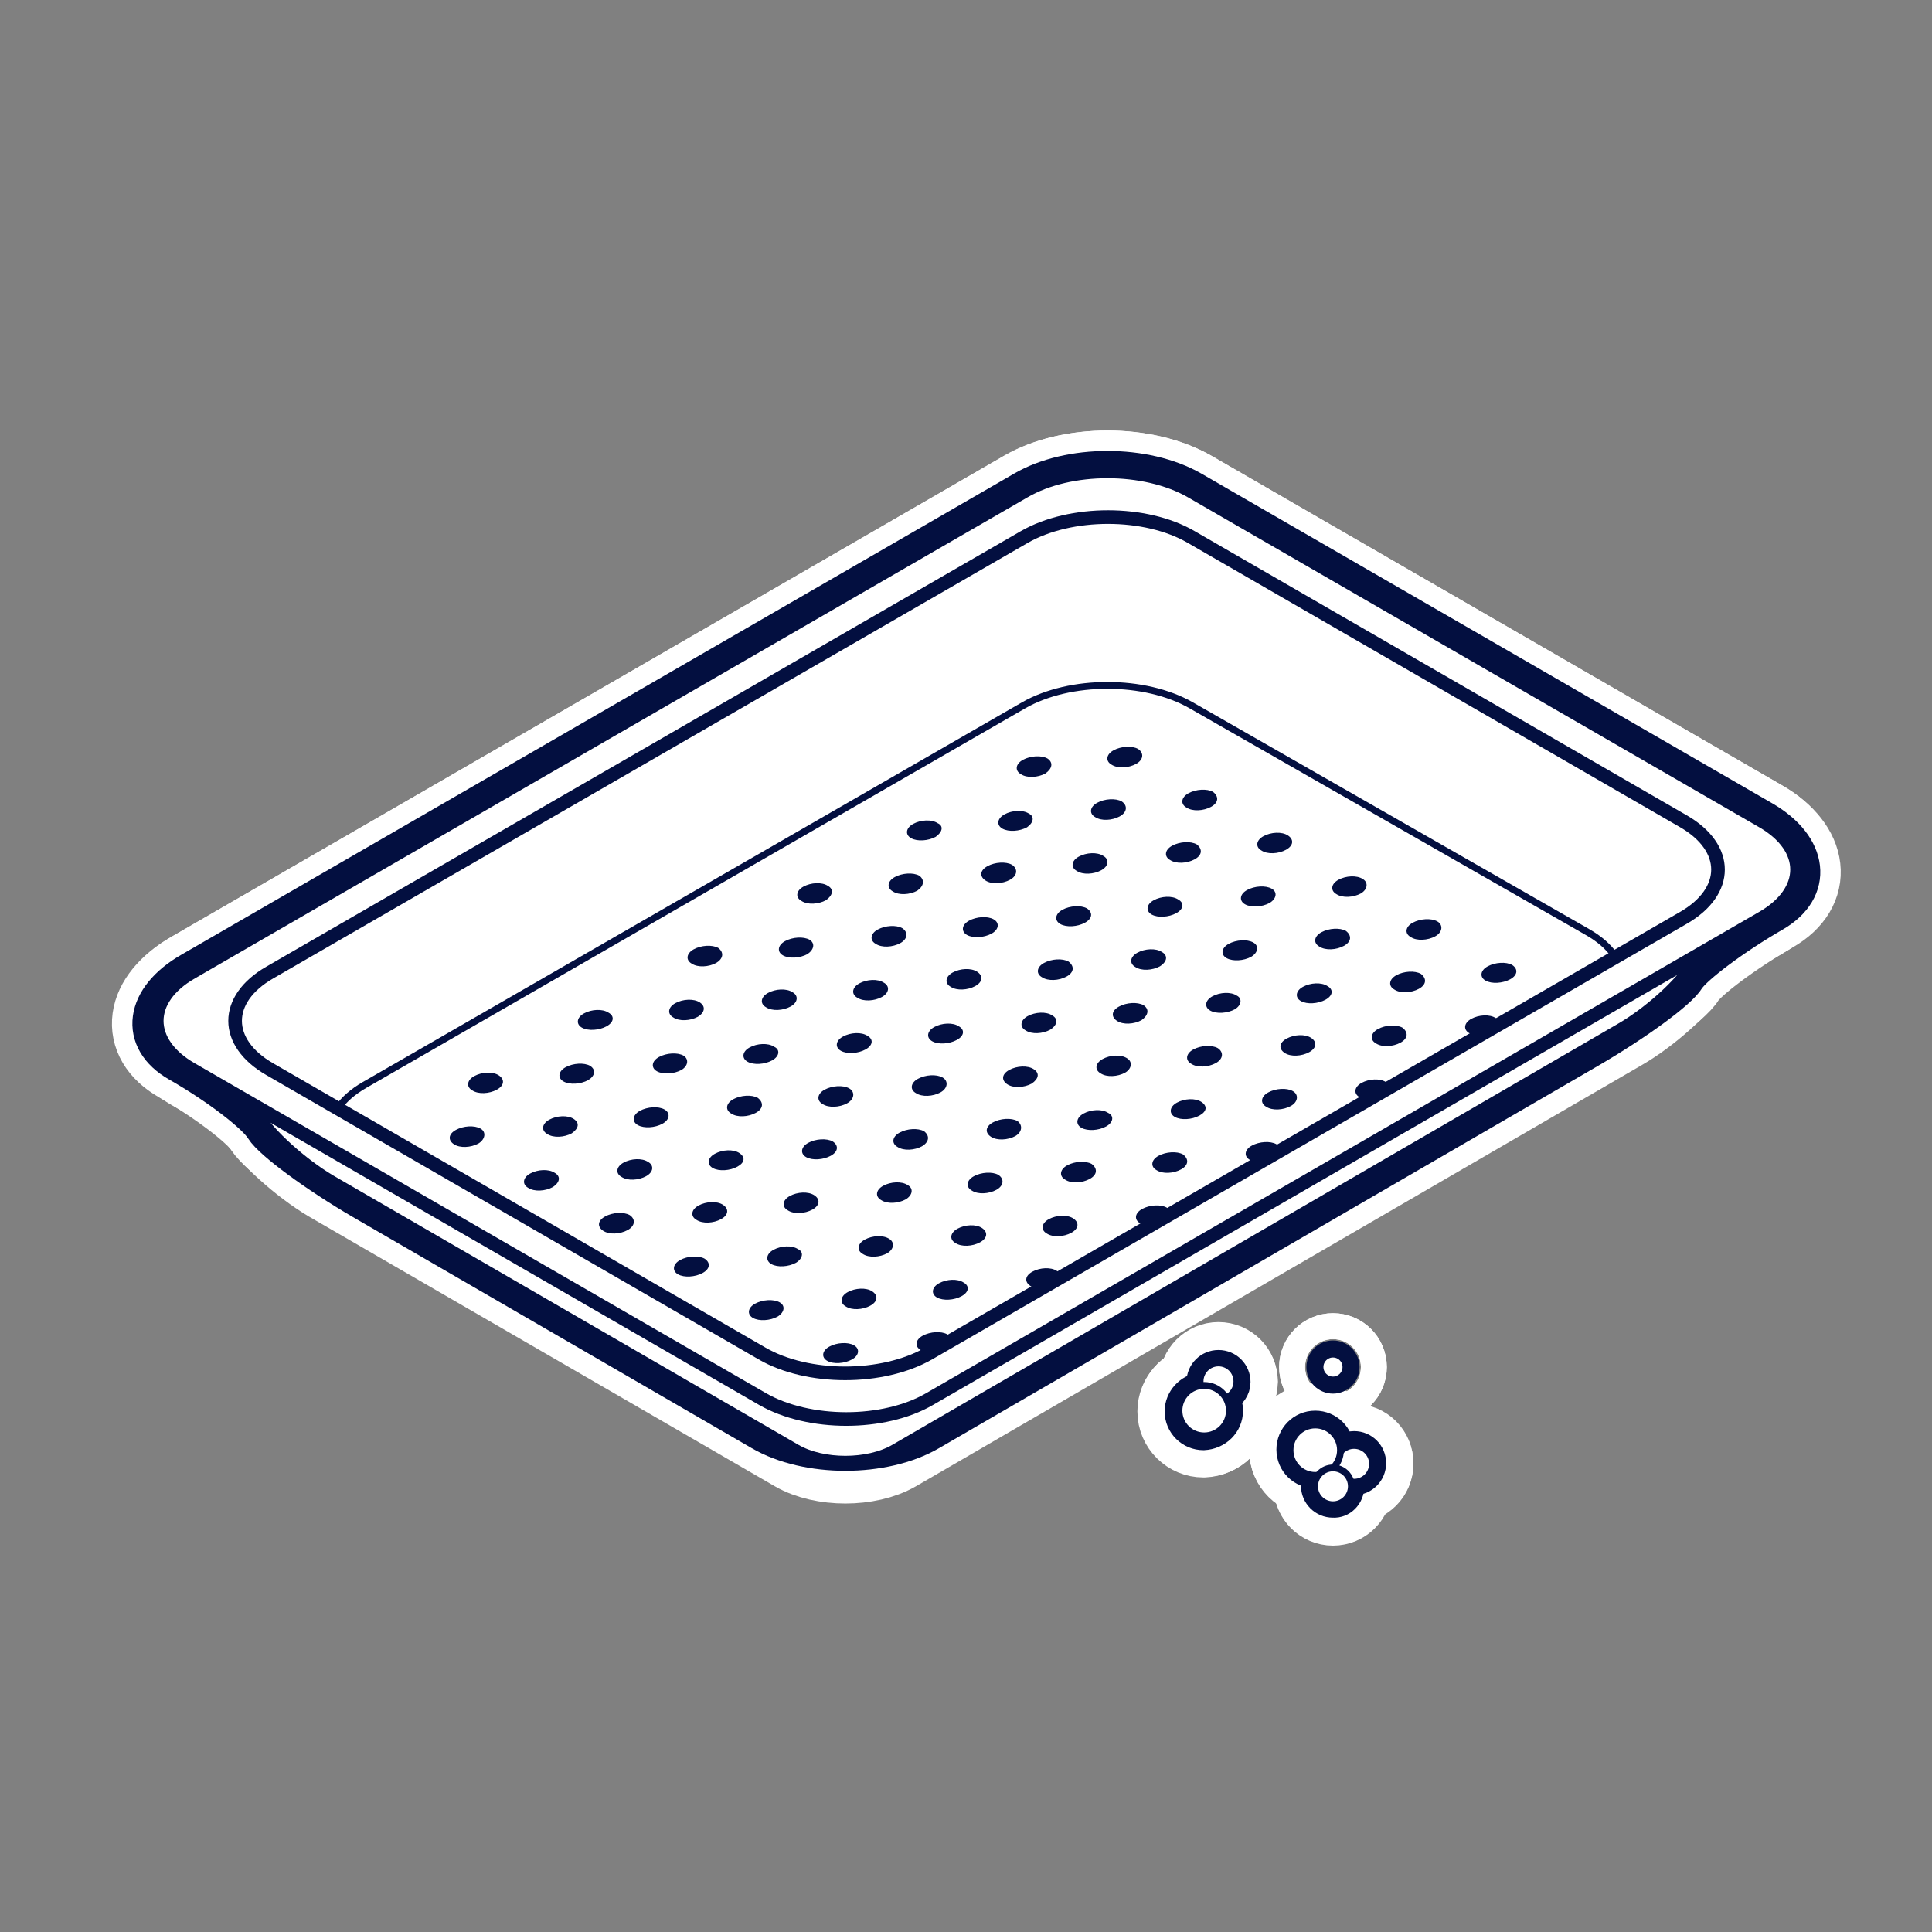 <?xml version="1.0" encoding="utf-8"?>
<!-- Generator: Adobe Illustrator 19.2.1, SVG Export Plug-In . SVG Version: 6.00 Build 0)  -->
<svg version="1.1" id="Calque_1" xmlns="http://www.w3.org/2000/svg" xmlns:xlink="http://www.w3.org/1999/xlink" x="0px" y="0px"
	 viewBox="0 0 283.5 283.5" style="enable-background:new 0 0 283.5 283.5;" xml:space="preserve">
<rect x="0" y="0" width="283.5" height="283.5" fill="#808080" stroke="none"/>
<style type="text/css">
	.st0{fill:none;stroke:#FFFFFF;stroke-width:12;stroke-linecap:round;stroke-linejoin:round;stroke-miterlimit:10;}
	.st1{fill:#FFFFFF;}
	.st2{fill:none;stroke:#030f40;stroke-width:6;stroke-miterlimit:10;}
	.st3{fill:#FFFFFF;stroke:#030f40;stroke-miterlimit:10;}
	.st4{fill:none;stroke:#030f40;stroke-miterlimit:10;}
	.st5{fill:#030f40;}
	.st6{fill:none;stroke:#030f40;stroke-width:2;stroke-miterlimit:10;}
	.st7{fill:#FFFFFF;stroke:#030f40;stroke-width:4;stroke-miterlimit:10;}
</style>
<g id="Calque_7">
	<g>
		<g>
			<path class="st0" d="M260.1,133.8c5.9-3.4,5.2-9.4-1.5-13.3l-83.8-48.4c-6.8-3.9-17.8-3.9-24.5,0L28.1,142.7
				c-6.8,3.9-7.6,9.8-1.8,13.1s11.4,7.6,12.6,9.6c1.2,1.9,7.7,6.7,14.4,10.6l58.5,33.9c6.7,3.9,17.8,3.9,24.5,0l96.7-56.1
				c6.7-3.9,13.2-8.6,14.3-10.5C248.5,141.5,254.2,137.2,260.1,133.8z M256.7,129.1c-1.4,0.8-1.6,0.7-0.4-0.2c1.2-1,2.4-1.6,2.6-1.5
				S258.1,128.3,256.7,129.1z M27.8,149.5c0.3-0.2,1.3,0.4,2.3,1.3s0.7,1.1-0.5,0.3C28.4,150.4,27.5,149.6,27.8,149.5z"/>
		</g>
		<polygon class="st0" points="27.2,148 160.5,70.6 260.1,125.7 236,145.2 124.4,197.4 46.9,166.3 		"/>
		<g>
			<path class="st0" d="M233,136.8c6.8,3.9,6.8,10.2,0,14.1l-96.7,55.7c-6.8,3.9-17.8,3.9-24.6,0l-58.2-33.3
				c-6.8-3.9-6.8-10.2,0-14.1l96.7-55.7c6.8-3.9,17.8-3.9,24.6,0L233,136.8z"/>
		</g>
		<g>
			<path class="st0" d="M166.7,112.1c-1.1,0.6-2.7,0.7-3.6,0.1c-0.9-0.5-0.8-1.5,0.3-2.1s2.7-0.7,3.6-0.2
				C167.9,110.5,167.8,111.5,166.7,112.1z"/>
			<path class="st0" d="M177.7,118.4c-1.1,0.6-2.7,0.7-3.6,0.1c-0.9-0.5-0.8-1.5,0.3-2.1s2.7-0.7,3.6-0.2
				C178.9,116.9,178.8,117.8,177.7,118.4z"/>
			<path class="st0" d="M188.7,124.7c-1.1,0.6-2.7,0.7-3.6,0.1c-0.9-0.5-0.8-1.5,0.3-2.1s2.7-0.7,3.6-0.1
				C189.9,123.2,189.8,124.1,188.7,124.7z"/>
			<path class="st0" d="M199.7,131.1c-1.1,0.6-2.7,0.7-3.6,0.1c-0.9-0.5-0.8-1.5,0.3-2.1s2.7-0.7,3.6-0.1
				C200.8,129.5,200.7,130.5,199.7,131.1z"/>
			<path class="st0" d="M210.6,137.4c-1.1,0.6-2.7,0.7-3.6,0.1c-0.9-0.5-0.8-1.5,0.3-2.1s2.7-0.7,3.6-0.2S211.7,136.8,210.6,137.4z"
				/>
			<path class="st0" d="M221.6,143.7c-1.1,0.6-2.7,0.7-3.6,0.2c-0.9-0.5-0.8-1.5,0.3-2.1s2.7-0.7,3.6-0.2
				C222.8,142.2,222.7,143.1,221.6,143.7z"/>
			<path class="st0" d="M153.4,113.5c-1.1,0.6-2.7,0.7-3.6,0.1c-0.9-0.5-0.8-1.5,0.3-2.1s2.7-0.7,3.6-0.2
				C154.6,111.9,154.4,112.8,153.4,113.5z"/>
			<path class="st0" d="M164.3,119.8c-1.1,0.6-2.7,0.7-3.6,0.1c-0.9-0.5-0.8-1.5,0.3-2.1s2.7-0.7,3.6-0.2
				C165.5,118.2,165.4,119.2,164.3,119.8z"/>
			<path class="st0" d="M175.3,126.1c-1.1,0.6-2.7,0.7-3.6,0.1c-0.9-0.5-0.8-1.5,0.3-2.1s2.7-0.7,3.6-0.2
				C176.5,124.6,176.4,125.5,175.3,126.1z"/>
			<path class="st0" d="M186.3,132.5c-1.1,0.6-2.7,0.7-3.6,0.2c-0.9-0.5-0.8-1.5,0.3-2.1s2.7-0.7,3.6-0.2
				C187.5,130.9,187.3,131.9,186.3,132.5z"/>
			<path class="st0" d="M197.2,138.8c-1.1,0.6-2.7,0.7-3.6,0.1c-0.9-0.5-0.8-1.5,0.3-2.1s2.7-0.7,3.6-0.2
				C198.4,137.3,198.3,138.2,197.2,138.8z"/>
			<path class="st0" d="M208.2,145.1c-1.1,0.6-2.7,0.7-3.6,0.1c-0.9-0.5-0.8-1.5,0.3-2.1s2.7-0.7,3.6-0.2
				C209.4,143.6,209.3,144.5,208.2,145.1z"/>
			<path class="st0" d="M219.2,151.5c-1.1,0.6-2.7,0.7-3.6,0.1c-0.9-0.5-0.8-1.5,0.3-2.1s2.7-0.7,3.6-0.1
				C220.4,149.9,220.3,150.9,219.2,151.5z"/>
			<path class="st0" d="M150.7,121.4c-1.1,0.6-2.7,0.7-3.6,0.2c-0.9-0.5-0.8-1.5,0.3-2.1s2.7-0.7,3.6-0.1
				C151.8,119.8,151.7,120.7,150.7,121.4z"/>
			<path class="st0" d="M161.6,127.7c-1.1,0.6-2.7,0.7-3.6,0.1c-0.9-0.5-0.8-1.5,0.3-2.1s2.7-0.7,3.6-0.1
				C162.8,126.1,162.7,127.1,161.6,127.7z"/>
			<path class="st0" d="M172.6,134c-1.1,0.6-2.7,0.7-3.6,0.2s-0.8-1.5,0.3-2.1s2.7-0.7,3.6-0.1C173.8,132.5,173.7,133.4,172.6,134z"
				/>
			<path class="st0" d="M183.6,140.4c-1.1,0.6-2.7,0.7-3.6,0.2c-0.9-0.5-0.8-1.5,0.3-2.1s2.7-0.7,3.6-0.2
				C184.8,138.8,184.6,139.8,183.6,140.4z"/>
			<path class="st0" d="M194.5,146.7c-1.1,0.6-2.7,0.7-3.6,0.2c-0.9-0.5-0.8-1.5,0.3-2.1s2.7-0.7,3.6-0.1
				C195.7,145.2,195.6,146.1,194.5,146.7z"/>
			<path class="st0" d="M205.5,153c-1.1,0.6-2.7,0.7-3.6,0.1c-0.9-0.5-0.8-1.5,0.3-2.1s2.7-0.7,3.6-0.2
				C206.7,151.5,206.6,152.4,205.5,153z"/>
			<path class="st0" d="M137.3,122.8c-1.1,0.6-2.7,0.7-3.6,0.2c-0.9-0.5-0.8-1.5,0.3-2.1s2.7-0.7,3.6-0.1
				C138.5,121.2,138.3,122.1,137.3,122.8z"/>
			<path class="st0" d="M148.2,129.1c-1.1,0.6-2.7,0.7-3.6,0.1s-0.8-1.5,0.3-2.1s2.7-0.7,3.6-0.2
				C149.4,127.5,149.3,128.5,148.2,129.1z"/>
			<path class="st0" d="M159.2,135.4c-1.1,0.6-2.7,0.7-3.6,0.2c-0.9-0.5-0.8-1.5,0.3-2.1s2.7-0.7,3.6-0.2
				C160.4,133.9,160.3,134.8,159.2,135.4z"/>
			<path class="st0" d="M170.2,141.8c-1.1,0.6-2.7,0.7-3.6,0.1c-0.9-0.5-0.8-1.5,0.3-2.1s2.7-0.7,3.6-0.1
				C171.4,140.2,171.3,141.1,170.2,141.8z"/>
			<path class="st0" d="M181.2,148.1c-1.1,0.6-2.7,0.7-3.6,0.2c-0.9-0.5-0.8-1.5,0.3-2.1s2.7-0.7,3.6-0.1
				C182.3,146.5,182.2,147.5,181.2,148.1z"/>
			<path class="st0" d="M192.1,154.4c-1.1,0.6-2.7,0.7-3.6,0.1s-0.8-1.5,0.3-2.1s2.7-0.7,3.6-0.1
				C193.3,152.9,193.2,153.8,192.1,154.4z"/>
			<path class="st0" d="M203.1,160.8c-1.1,0.6-2.7,0.7-3.6,0.2c-0.9-0.5-0.8-1.5,0.3-2.1s2.7-0.7,3.6-0.1
				C204.3,159.2,204.2,160.1,203.1,160.8z"/>
			<path class="st0" d="M134.6,130.7c-1.1,0.6-2.7,0.7-3.6,0.1c-0.9-0.5-0.8-1.5,0.3-2.1s2.7-0.7,3.6-0.2
				C135.7,129.1,135.6,130,134.6,130.7z"/>
			<path class="st0" d="M145.5,137c-1.1,0.6-2.7,0.7-3.6,0.2c-0.9-0.5-0.8-1.5,0.3-2.1s2.7-0.7,3.6-0.2
				C146.7,135.4,146.6,136.4,145.5,137z"/>
			<path class="st0" d="M156.5,143.3c-1.1,0.6-2.7,0.7-3.6,0.1c-0.9-0.5-0.8-1.5,0.3-2.1s2.7-0.7,3.6-0.2
				C157.7,141.8,157.6,142.7,156.5,143.3z"/>
			<path class="st0" d="M167.5,149.7c-1.1,0.6-2.7,0.7-3.6,0.1s-0.8-1.5,0.3-2.1s2.7-0.7,3.6-0.2C168.7,148.1,168.5,149,167.5,149.7
				z"/>
			<path class="st0" d="M178.4,156c-1.1,0.6-2.7,0.7-3.6,0.1c-0.9-0.5-0.8-1.5,0.3-2.1s2.7-0.7,3.6-0.2
				C179.6,154.4,179.5,155.4,178.4,156z"/>
			<path class="st0" d="M189.4,162.3c-1.1,0.6-2.7,0.7-3.6,0.1c-0.9-0.5-0.8-1.5,0.3-2.1s2.7-0.7,3.6-0.2S190.5,161.7,189.4,162.3z"
				/>
			<path class="st0" d="M121.2,132.1c-1.1,0.6-2.7,0.7-3.6,0.1c-0.9-0.5-0.8-1.5,0.3-2.1s2.7-0.7,3.6-0.1
				C122.4,130.5,122.2,131.4,121.2,132.1z"/>
			<path class="st0" d="M132.1,138.4c-1.1,0.6-2.7,0.7-3.6,0.1c-0.9-0.5-0.8-1.5,0.3-2.1s2.7-0.7,3.6-0.2
				C133.3,136.8,133.2,137.8,132.1,138.4z"/>
			<path class="st0" d="M143.1,144.7c-1.1,0.6-2.7,0.7-3.6,0.1c-0.9-0.5-0.8-1.5,0.3-2.1s2.7-0.7,3.6-0.1
				C144.3,143.2,144.2,144.1,143.1,144.7z"/>
			<path class="st0" d="M154.1,151.1c-1.1,0.6-2.7,0.7-3.6,0.1c-0.9-0.5-0.8-1.5,0.3-2.1s2.7-0.7,3.6-0.1
				C155.3,149.5,155.2,150.4,154.1,151.1z"/>
			<path class="st0" d="M165.1,157.4c-1.1,0.6-2.7,0.7-3.6,0.1c-0.9-0.5-0.8-1.5,0.3-2.1s2.7-0.7,3.6-0.1
				C166.2,155.8,166.1,156.8,165.1,157.4z"/>
			<path class="st0" d="M176,163.7c-1.1,0.6-2.7,0.7-3.6,0.2c-0.9-0.5-0.8-1.5,0.3-2.1s2.7-0.7,3.6-0.1S177.1,163.1,176,163.7z"/>
			<path class="st0" d="M187,170.1c-1.1,0.6-2.7,0.7-3.6,0.1c-0.9-0.5-0.8-1.5,0.3-2.1s2.7-0.7,3.6-0.2
				C188.2,168.5,188.1,169.4,187,170.1z"/>
			<path class="st0" d="M118.5,140c-1.1,0.6-2.7,0.7-3.6,0.2s-0.8-1.5,0.3-2.1s2.7-0.7,3.6-0.2C119.6,138.4,119.5,139.3,118.5,140z"
				/>
			<path class="st0" d="M129.4,146.3c-1.1,0.6-2.7,0.7-3.6,0.1c-0.9-0.5-0.8-1.5,0.3-2.1s2.7-0.7,3.6-0.1
				C130.6,144.7,130.5,145.7,129.4,146.3z"/>
			<path class="st0" d="M140.4,152.6c-1.1,0.6-2.7,0.7-3.6,0.2c-0.9-0.5-0.8-1.5,0.3-2.1s2.7-0.7,3.6-0.1
				C141.6,151.1,141.5,152,140.4,152.6z"/>
			<path class="st0" d="M151.4,159c-1.1,0.6-2.7,0.7-3.6,0.1s-0.8-1.5,0.3-2.1s2.7-0.7,3.6-0.1S152.4,158.3,151.4,159z"/>
			<path class="st0" d="M162.3,165.3c-1.1,0.6-2.7,0.7-3.6,0.2c-0.9-0.5-0.8-1.5,0.3-2.1s2.7-0.7,3.6-0.1
				C163.5,163.7,163.4,164.7,162.3,165.3z"/>
			<path class="st0" d="M173.3,171.6c-1.1,0.6-2.7,0.7-3.6,0.1c-0.9-0.5-0.8-1.5,0.3-2.1s2.7-0.7,3.6-0.2
				C174.5,170.1,174.4,171,173.3,171.6z"/>
			<path class="st0" d="M105.1,141.3c-1.1,0.6-2.7,0.7-3.6,0.1c-0.9-0.5-0.8-1.5,0.3-2.1s2.7-0.7,3.6-0.2
				C106.3,139.8,106.1,140.7,105.1,141.3z"/>
			<path class="st0" d="M116,147.7c-1.1,0.6-2.7,0.7-3.6,0.1c-0.9-0.5-0.8-1.5,0.3-2.1s2.7-0.7,3.6-0.1
				C117.2,146.1,117.1,147.1,116,147.7z"/>
			<path class="st0" d="M127,154c-1.1,0.6-2.7,0.7-3.6,0.2s-0.8-1.5,0.3-2.1s2.7-0.7,3.6-0.1C128.2,152.5,128.1,153.4,127,154z"/>
			<path class="st0" d="M138,160.3c-1.1,0.6-2.7,0.7-3.6,0.1c-0.9-0.5-0.8-1.5,0.3-2.1s2.7-0.7,3.6-0.2S139.1,159.7,138,160.3z"/>
			<path class="st0" d="M149,166.7c-1.1,0.6-2.7,0.7-3.6,0.1s-0.8-1.5,0.3-2.1s2.7-0.7,3.6-0.2C150.1,165.1,150,166.1,149,166.7z"/>
			<path class="st0" d="M159.9,173c-1.1,0.6-2.7,0.7-3.6,0.1c-0.9-0.5-0.8-1.5,0.3-2.1s2.7-0.7,3.6-0.2
				C161.1,171.5,161,172.4,159.9,173z"/>
			<path class="st0" d="M170.9,179.4c-1.1,0.6-2.7,0.7-3.6,0.1c-0.9-0.5-0.8-1.5,0.3-2.1s2.7-0.7,3.6-0.2
				C172.1,177.8,172,178.7,170.9,179.4z"/>
			<path class="st0" d="M102.4,149.2c-1.1,0.6-2.7,0.7-3.6,0.1c-0.9-0.5-0.8-1.5,0.3-2.1s2.7-0.7,3.6-0.1
				C103.6,147.7,103.4,148.6,102.4,149.2z"/>
			<path class="st0" d="M113.3,155.6c-1.1,0.6-2.7,0.7-3.6,0.2s-0.8-1.5,0.3-2.1s2.7-0.7,3.6-0.1C114.5,154,114.4,155,113.3,155.6z"
				/>
			<path class="st0" d="M124.3,161.9c-1.1,0.6-2.7,0.7-3.6,0.1c-0.9-0.5-0.8-1.5,0.3-2.1s2.7-0.7,3.6-0.2S125.4,161.3,124.3,161.9z"
				/>
			<path class="st0" d="M135.3,168.2c-1.1,0.6-2.7,0.7-3.6,0.1c-0.9-0.5-0.8-1.5,0.3-2.1s2.7-0.7,3.6-0.2
				C136.5,166.7,136.3,167.6,135.3,168.2z"/>
			<path class="st0" d="M146.2,174.6c-1.1,0.6-2.7,0.7-3.6,0.1c-0.9-0.5-0.8-1.5,0.3-2.1s2.7-0.7,3.6-0.2
				C147.4,173,147.3,174,146.2,174.6z"/>
			<path class="st0" d="M157.2,180.9c-1.1,0.6-2.7,0.7-3.6,0.1c-0.9-0.5-0.8-1.5,0.3-2.1s2.7-0.7,3.6-0.1
				C158.4,179.4,158.3,180.3,157.2,180.9z"/>
			<path class="st0" d="M89,150.6c-1.1,0.6-2.7,0.7-3.6,0.2s-0.8-1.5,0.3-2.1s2.7-0.7,3.6-0.1C90.2,149.1,90.1,150,89,150.6z"/>
			<path class="st0" d="M100,157c-1.1,0.6-2.7,0.7-3.6,0.2s-0.8-1.5,0.3-2.1s2.7-0.7,3.6-0.2C101.1,155.4,101,156.4,100,157z"/>
			<path class="st0" d="M110.9,163.3c-1.1,0.6-2.7,0.7-3.6,0.1c-0.9-0.5-0.8-1.5,0.3-2.1s2.7-0.7,3.6-0.2
				C112.1,161.8,112,162.7,110.9,163.3z"/>
			<path class="st0" d="M121.9,169.6c-1.1,0.6-2.7,0.7-3.6,0.2s-0.8-1.5,0.3-2.1s2.7-0.7,3.6-0.2C123.1,168.1,123,169,121.9,169.6z"
				/>
			<path class="st0" d="M132.9,176c-1.1,0.6-2.7,0.7-3.6,0.1c-0.9-0.5-0.8-1.5,0.3-2.1s2.7-0.7,3.6-0.1
				C134.1,174.4,133.9,175.4,132.9,176z"/>
			<path class="st0" d="M143.8,182.3c-1.1,0.6-2.7,0.7-3.6,0.1c-0.9-0.5-0.8-1.5,0.3-2.1s2.7-0.7,3.6-0.1S144.9,181.7,143.8,182.3z"
				/>
			<path class="st0" d="M154.8,188.6c-1.1,0.6-2.7,0.7-3.6,0.1s-0.8-1.5,0.3-2.1s2.7-0.7,3.6-0.1S155.9,188,154.8,188.6z"/>
			<path class="st0" d="M86.3,158.5c-1.1,0.6-2.7,0.7-3.6,0.2s-0.8-1.5,0.3-2.1s2.7-0.7,3.6-0.2C87.5,157,87.3,157.9,86.3,158.5z"/>
			<path class="st0" d="M97.2,164.9c-1.1,0.6-2.7,0.7-3.6,0.2s-0.8-1.5,0.3-2.1s2.7-0.7,3.6-0.2C98.4,163.3,98.3,164.3,97.2,164.9z"
				/>
			<path class="st0" d="M108.2,171.2c-1.1,0.6-2.7,0.7-3.6,0.2s-0.8-1.5,0.3-2.1s2.7-0.7,3.6-0.1S109.3,170.6,108.2,171.2z"/>
			<path class="st0" d="M119.2,177.5c-1.1,0.6-2.7,0.7-3.6,0.1c-0.9-0.5-0.8-1.5,0.3-2.1s2.7-0.7,3.6-0.1
				C120.4,176,120.3,176.9,119.2,177.5z"/>
			<path class="st0" d="M130.2,183.9c-1.1,0.6-2.7,0.7-3.6,0.1c-0.9-0.5-0.8-1.5,0.3-2.1c1.1-0.6,2.7-0.7,3.6-0.1
				C131.3,182.3,131.2,183.3,130.2,183.9z"/>
			<path class="st0" d="M141.1,190.2c-1.1,0.6-2.7,0.7-3.6,0.2c-0.9-0.5-0.8-1.5,0.3-2.1s2.7-0.7,3.6-0.1
				C142.3,188.7,142.2,189.6,141.1,190.2z"/>
			<path class="st0" d="M72.9,159.9c-1.1,0.6-2.7,0.7-3.6,0.1c-0.9-0.5-0.8-1.5,0.3-2.1s2.7-0.7,3.6-0.1
				C74.1,158.4,74,159.3,72.9,159.9z"/>
			<path class="st0" d="M83.9,166.3c-1.1,0.6-2.7,0.7-3.6,0.1c-0.9-0.5-0.8-1.5,0.3-2.1s2.7-0.7,3.6-0.1S84.9,165.6,83.9,166.3z"/>
			<path class="st0" d="M94.8,172.6c-1.1,0.6-2.7,0.7-3.6,0.1c-0.9-0.5-0.8-1.5,0.3-2.1s2.7-0.7,3.6-0.1C96,171,95.9,172,94.8,172.6
				z"/>
			<path class="st0" d="M105.8,178.9c-1.1,0.6-2.7,0.7-3.6,0.1c-0.9-0.5-0.8-1.5,0.3-2.1s2.7-0.7,3.6-0.1S106.9,178.3,105.8,178.9z"
				/>
			<path class="st0" d="M116.8,185.3c-1.1,0.6-2.7,0.7-3.6,0.2s-0.8-1.5,0.3-2.1s2.7-0.7,3.6-0.1C118,183.7,117.8,184.7,116.8,185.3
				z"/>
			<path class="st0" d="M127.7,191.6c-1.1,0.6-2.7,0.7-3.6,0.1c-0.9-0.5-0.8-1.5,0.3-2.1s2.7-0.7,3.6-0.1
				C128.9,190.1,128.8,191,127.7,191.6z"/>
			<path class="st0" d="M138.7,197.9c-1.1,0.6-2.7,0.7-3.6,0.2c-0.9-0.5-0.8-1.5,0.3-2.1s2.7-0.7,3.6-0.2
				C139.9,196.4,139.8,197.3,138.7,197.9z"/>
			<path class="st0" d="M70.2,167.8c-1.1,0.6-2.7,0.7-3.6,0.1s-0.8-1.5,0.3-2.1s2.7-0.7,3.6-0.2S71.2,167.2,70.2,167.8z"/>
			<path class="st0" d="M81.1,174.2c-1.1,0.6-2.7,0.7-3.6,0.1c-0.9-0.5-0.8-1.5,0.3-2.1s2.7-0.7,3.6-0.1
				C82.3,172.6,82.2,173.5,81.1,174.2z"/>
			<path class="st0" d="M92.1,180.5c-1.1,0.6-2.7,0.7-3.6,0.1s-0.8-1.5,0.3-2.1s2.7-0.7,3.6-0.2C93.3,178.9,93.2,179.9,92.1,180.5z"
				/>
			<path class="st0" d="M103.1,186.8c-1.1,0.6-2.7,0.7-3.6,0.2s-0.8-1.5,0.3-2.1s2.7-0.7,3.6-0.2
				C104.3,185.3,104.2,186.2,103.1,186.8z"/>
			<path class="st0" d="M114.1,193.2c-1.1,0.6-2.7,0.7-3.6,0.2s-0.8-1.5,0.3-2.1s2.7-0.7,3.6-0.2S115.1,192.6,114.1,193.2z"/>
			<path class="st0" d="M125,199.5c-1.1,0.6-2.7,0.7-3.6,0.2s-0.8-1.5,0.3-2.1s2.7-0.7,3.6-0.2C126.2,197.9,126.1,198.9,125,199.5z"
				/>
		</g>
		<g>
			<path class="st0" d="M33.1,156.2c0.6,1,2.7,4.2,4.5,7.3s6.7,7.4,10.7,9.8l68.4,39.6c4,2.3,10.7,2.3,14.7,0l106.5-61.8
				c4-2.3,8.7-6.5,10.4-9.3s-0.3-3.2-4.4-0.9l-112.1,62.5c-4.1,2.3-10.7,2.2-14.8-0.1l-77.7-44.5C35.3,156.3,32.5,155.2,33.1,156.2z
				"/>
		</g>
		<g>
			<path class="st0" d="M174.8,72.1c-6.8-3.9-17.8-3.9-24.5,0L28.1,142.7c-6.8,3.9-6.8,10.3,0,14.2l83.8,48.4
				c6.8,3.9,17.8,3.9,24.5,0l122.2-70.6c6.8-3.9,6.8-10.3,0-14.2L174.8,72.1z M39.6,156.9c-6.8-3.9-6.8-10.3,0-14.2l110.7-63.9
				c6.8-3.9,17.8-3.9,24.5,0l72.2,41.7c6.8,3.9,6.8,10.3,0,14.2l-110.7,63.9c-6.8,3.9-17.8,3.9-24.5,0L39.6,156.9z"/>
		</g>
		<g>
			<g>
				<path class="st0" d="M198.2,218.1c0-0.3-0.1-0.5-0.1-0.8c0.2,0,0.4,0.1,0.6,0.1c1.5,0,2.7-1.2,2.7-2.7s-1.2-2.7-2.7-2.7
					c-0.8,0-1.6,0.4-2,1c0-0.1,0-0.2,0-0.3c0-2.1-1.7-3.7-3.7-3.7c-2.1,0-3.7,1.7-3.7,3.7c0,2.1,1.7,3.7,3.7,3.7
					c0.2,0,0.3,0,0.5-0.1c-0.4,0.5-0.6,1-0.6,1.7c0,1.5,1.2,2.7,2.7,2.7C197,220.8,198.2,219.6,198.2,218.1z M196.1,214.9
					c0,0.2,0.1,0.5,0.1,0.7c-0.2,0-0.4-0.1-0.6-0.1C195.8,215.3,195.9,215.1,196.1,214.9z"/>
				<circle class="st0" cx="195.6" cy="200.6" r="1.9"/>
				<path class="st0" d="M180.4,207c0-0.7-0.2-1.3-0.5-1.8c0.9-0.4,1.6-1.3,1.6-2.4c0-1.5-1.2-2.7-2.7-2.7s-2.7,1.2-2.7,2.7
					c0,0.2,0,0.4,0.1,0.6c-1.8,0.2-3.3,1.8-3.3,3.7c0,2.1,1.7,3.7,3.7,3.7C178.7,210.7,180.4,209.1,180.4,207z"/>
			</g>
			<circle class="st0" cx="178.8" cy="202.7" r="2.7"/>
			<circle class="st0" cx="198.7" cy="214.8" r="2.7"/>
			<circle class="st0" cx="193" cy="212.8" r="3.7"/>
			<circle class="st0" cx="195.6" cy="218.1" r="2.7"/>
			<circle class="st0" cx="195.6" cy="200.6" r="1.9"/>
			<circle class="st0" cx="176.7" cy="207" r="3.7"/>
		</g>
	</g>
	<g>
		<g>
			<path class="st1" d="M260.1,133.8c5.9-3.4,5.2-9.4-1.5-13.3l-83.8-48.4c-6.8-3.9-17.8-3.9-24.5,0L28.1,142.7
				c-6.8,3.9-7.6,9.8-1.8,13.1s11.4,7.6,12.6,9.6c1.2,1.9,7.7,6.7,14.4,10.6l58.5,33.9c6.7,3.9,17.8,3.9,24.5,0l96.7-56.1
				c6.7-3.9,13.2-8.6,14.3-10.5C248.5,141.5,254.2,137.2,260.1,133.8z M256.7,129.1c-1.4,0.8-1.6,0.7-0.4-0.2c1.2-1,2.4-1.6,2.6-1.5
				S258.1,128.3,256.7,129.1z M27.8,149.5c0.3-0.2,1.3,0.4,2.3,1.3s0.7,1.1-0.5,0.3C28.4,150.4,27.5,149.6,27.8,149.5z"/>
			<path class="st2" d="M260.1,133.8c5.9-3.4,5.2-9.4-1.5-13.3l-83.8-48.4c-6.8-3.9-17.8-3.9-24.5,0L28.1,142.7
				c-6.8,3.9-7.6,9.8-1.8,13.1s11.4,7.6,12.6,9.6c1.2,1.9,7.7,6.7,14.4,10.6l58.5,33.9c6.7,3.9,17.8,3.9,24.5,0l96.7-56.1
				c6.7-3.9,13.2-8.6,14.3-10.5C248.5,141.5,254.2,137.2,260.1,133.8z M256.7,129.1c-1.4,0.8-1.6,0.7-0.4-0.2c1.2-1,2.4-1.6,2.6-1.5
				S258.1,128.3,256.7,129.1z M27.8,149.5c0.3-0.2,1.3,0.4,2.3,1.3s0.7,1.1-0.5,0.3C28.4,150.4,27.5,149.6,27.8,149.5z"/>
		</g>
		<polygon class="st3" points="27.2,148 160.5,70.6 260.1,125.7 236,145.2 124.4,197.4 46.9,166.3 		"/>
		<g>
			<path class="st1" d="M233,136.8c6.8,3.9,6.8,10.2,0,14.1l-96.7,55.7c-6.8,3.9-17.8,3.9-24.6,0l-58.2-33.3
				c-6.8-3.9-6.8-10.2,0-14.1l96.7-55.7c6.8-3.9,17.8-3.9,24.6,0L233,136.8z"/>
			<path class="st4" d="M233,136.8c6.8,3.9,6.8,10.2,0,14.1l-96.7,55.7c-6.8,3.9-17.8,3.9-24.6,0l-58.2-33.3
				c-6.8-3.9-6.8-10.2,0-14.1l96.7-55.7c6.8-3.9,17.8-3.9,24.6,0L233,136.8z"/>
		</g>
		<g>
			<path class="st5" d="M166.7,112.1c-1.1,0.6-2.7,0.7-3.6,0.1c-0.9-0.5-0.8-1.5,0.3-2.1s2.7-0.7,3.6-0.2
				C167.9,110.5,167.8,111.5,166.7,112.1z"/>
			<path class="st5" d="M177.7,118.4c-1.1,0.6-2.7,0.7-3.6,0.1c-0.9-0.5-0.8-1.5,0.3-2.1s2.7-0.7,3.6-0.2
				C178.9,116.9,178.8,117.8,177.7,118.4z"/>
			<path class="st5" d="M188.7,124.7c-1.1,0.6-2.7,0.7-3.6,0.1c-0.9-0.5-0.8-1.5,0.3-2.1s2.7-0.7,3.6-0.1
				C189.9,123.2,189.8,124.1,188.7,124.7z"/>
			<path class="st5" d="M199.7,131.1c-1.1,0.6-2.7,0.7-3.6,0.1c-0.9-0.5-0.8-1.5,0.3-2.1s2.7-0.7,3.6-0.1
				C200.8,129.5,200.7,130.5,199.7,131.1z"/>
			<path class="st5" d="M210.6,137.4c-1.1,0.6-2.7,0.7-3.6,0.1c-0.9-0.5-0.8-1.5,0.3-2.1s2.7-0.7,3.6-0.2S211.7,136.8,210.6,137.4z"
				/>
			<path class="st5" d="M221.6,143.7c-1.1,0.6-2.7,0.7-3.6,0.2c-0.9-0.5-0.8-1.5,0.3-2.1s2.7-0.7,3.6-0.2
				C222.8,142.2,222.7,143.1,221.6,143.7z"/>
			<path class="st5" d="M153.4,113.5c-1.1,0.6-2.7,0.7-3.6,0.1c-0.9-0.5-0.8-1.5,0.3-2.1s2.7-0.7,3.6-0.2
				C154.6,111.9,154.4,112.8,153.4,113.5z"/>
			<path class="st5" d="M164.3,119.8c-1.1,0.6-2.7,0.7-3.6,0.1c-0.9-0.5-0.8-1.5,0.3-2.1s2.7-0.7,3.6-0.2
				C165.5,118.2,165.4,119.2,164.3,119.8z"/>
			<path class="st5" d="M175.3,126.1c-1.1,0.6-2.7,0.7-3.6,0.1c-0.9-0.5-0.8-1.5,0.3-2.1s2.7-0.7,3.6-0.2
				C176.5,124.6,176.4,125.5,175.3,126.1z"/>
			<path class="st5" d="M186.3,132.5c-1.1,0.6-2.7,0.7-3.6,0.2c-0.9-0.5-0.8-1.5,0.3-2.1s2.7-0.7,3.6-0.2
				C187.5,130.9,187.3,131.9,186.3,132.5z"/>
			<path class="st5" d="M197.2,138.8c-1.1,0.6-2.7,0.7-3.6,0.1c-0.9-0.5-0.8-1.5,0.3-2.1s2.7-0.7,3.6-0.2
				C198.4,137.3,198.3,138.2,197.2,138.8z"/>
			<path class="st5" d="M208.2,145.1c-1.1,0.6-2.7,0.7-3.6,0.1c-0.9-0.5-0.8-1.5,0.3-2.1s2.7-0.7,3.6-0.2
				C209.4,143.6,209.3,144.5,208.2,145.1z"/>
			<path class="st5" d="M219.2,151.5c-1.1,0.6-2.7,0.7-3.6,0.1c-0.9-0.5-0.8-1.5,0.3-2.1s2.7-0.7,3.6-0.1
				C220.4,149.9,220.3,150.9,219.2,151.5z"/>
			<path class="st5" d="M150.7,121.4c-1.1,0.6-2.7,0.7-3.6,0.2c-0.9-0.5-0.8-1.5,0.3-2.1s2.7-0.7,3.6-0.1
				C151.8,119.8,151.7,120.7,150.7,121.4z"/>
			<path class="st5" d="M161.6,127.7c-1.1,0.6-2.7,0.7-3.6,0.1c-0.9-0.5-0.8-1.5,0.3-2.1s2.7-0.7,3.6-0.1
				C162.8,126.1,162.7,127.1,161.6,127.7z"/>
			<path class="st5" d="M172.6,134c-1.1,0.6-2.7,0.7-3.6,0.2s-0.8-1.5,0.3-2.1s2.7-0.7,3.6-0.1C173.8,132.5,173.7,133.4,172.6,134z"
				/>
			<path class="st5" d="M183.6,140.4c-1.1,0.6-2.7,0.7-3.6,0.2c-0.9-0.5-0.8-1.5,0.3-2.1s2.7-0.7,3.6-0.2
				C184.8,138.8,184.6,139.8,183.6,140.4z"/>
			<path class="st5" d="M194.5,146.7c-1.1,0.6-2.7,0.7-3.6,0.2c-0.9-0.5-0.8-1.5,0.3-2.1s2.7-0.7,3.6-0.1
				C195.7,145.2,195.6,146.1,194.5,146.7z"/>
			<path class="st5" d="M205.5,153c-1.1,0.6-2.7,0.7-3.6,0.1c-0.9-0.5-0.8-1.5,0.3-2.1s2.7-0.7,3.6-0.2
				C206.7,151.5,206.6,152.4,205.5,153z"/>
			<path class="st5" d="M137.3,122.8c-1.1,0.6-2.7,0.7-3.6,0.2c-0.9-0.5-0.8-1.5,0.3-2.1s2.7-0.7,3.6-0.1
				C138.5,121.2,138.3,122.1,137.3,122.8z"/>
			<path class="st5" d="M148.2,129.1c-1.1,0.6-2.7,0.7-3.6,0.1s-0.8-1.5,0.3-2.1s2.7-0.7,3.6-0.2
				C149.4,127.5,149.3,128.5,148.2,129.1z"/>
			<path class="st5" d="M159.2,135.4c-1.1,0.6-2.7,0.7-3.6,0.2c-0.9-0.5-0.8-1.5,0.3-2.1s2.7-0.7,3.6-0.2
				C160.4,133.9,160.3,134.8,159.2,135.4z"/>
			<path class="st5" d="M170.2,141.8c-1.1,0.6-2.7,0.7-3.6,0.1c-0.9-0.5-0.8-1.5,0.3-2.1s2.7-0.7,3.6-0.1
				C171.4,140.2,171.3,141.1,170.2,141.8z"/>
			<path class="st5" d="M181.2,148.1c-1.1,0.6-2.7,0.7-3.6,0.2c-0.9-0.5-0.8-1.5,0.3-2.1s2.7-0.7,3.6-0.1
				C182.3,146.5,182.2,147.5,181.2,148.1z"/>
			<path class="st5" d="M192.1,154.4c-1.1,0.6-2.7,0.7-3.6,0.1s-0.8-1.5,0.3-2.1s2.7-0.7,3.6-0.1
				C193.3,152.9,193.2,153.8,192.1,154.4z"/>
			<path class="st5" d="M203.1,160.8c-1.1,0.6-2.7,0.7-3.6,0.2c-0.9-0.5-0.8-1.5,0.3-2.1s2.7-0.7,3.6-0.1
				C204.3,159.2,204.2,160.1,203.1,160.8z"/>
			<path class="st5" d="M134.6,130.7c-1.1,0.6-2.7,0.7-3.6,0.1c-0.9-0.5-0.8-1.5,0.3-2.1s2.7-0.7,3.6-0.2
				C135.7,129.1,135.6,130,134.6,130.7z"/>
			<path class="st5" d="M145.5,137c-1.1,0.6-2.7,0.7-3.6,0.2c-0.9-0.5-0.8-1.5,0.3-2.1s2.7-0.7,3.6-0.2
				C146.7,135.4,146.6,136.4,145.5,137z"/>
			<path class="st5" d="M156.5,143.3c-1.1,0.6-2.7,0.7-3.6,0.1c-0.9-0.5-0.8-1.5,0.3-2.1s2.7-0.7,3.6-0.2
				C157.7,141.8,157.6,142.7,156.5,143.3z"/>
			<path class="st5" d="M167.5,149.7c-1.1,0.6-2.7,0.7-3.6,0.1s-0.8-1.5,0.3-2.1s2.7-0.7,3.6-0.2C168.7,148.1,168.5,149,167.5,149.7
				z"/>
			<path class="st5" d="M178.4,156c-1.1,0.6-2.7,0.7-3.6,0.1c-0.9-0.5-0.8-1.5,0.3-2.1s2.7-0.7,3.6-0.2
				C179.6,154.4,179.5,155.4,178.4,156z"/>
			<path class="st5" d="M189.4,162.3c-1.1,0.6-2.7,0.7-3.6,0.1c-0.9-0.5-0.8-1.5,0.3-2.1s2.7-0.7,3.6-0.2S190.5,161.7,189.4,162.3z"
				/>
			<path class="st5" d="M121.2,132.1c-1.1,0.6-2.7,0.7-3.6,0.1c-0.9-0.5-0.8-1.5,0.3-2.1s2.7-0.7,3.6-0.1
				C122.4,130.5,122.2,131.4,121.2,132.1z"/>
			<path class="st5" d="M132.1,138.4c-1.1,0.6-2.7,0.7-3.6,0.1c-0.9-0.5-0.8-1.5,0.3-2.1s2.7-0.7,3.6-0.2
				C133.3,136.8,133.2,137.8,132.1,138.4z"/>
			<path class="st5" d="M143.1,144.7c-1.1,0.6-2.7,0.7-3.6,0.1c-0.9-0.5-0.8-1.5,0.3-2.1s2.7-0.7,3.6-0.1
				C144.3,143.2,144.2,144.1,143.1,144.7z"/>
			<path class="st5" d="M154.1,151.1c-1.1,0.6-2.7,0.7-3.6,0.1c-0.9-0.5-0.8-1.5,0.3-2.1s2.7-0.7,3.6-0.1
				C155.3,149.5,155.2,150.4,154.1,151.1z"/>
			<path class="st5" d="M165.1,157.4c-1.1,0.6-2.7,0.7-3.6,0.1c-0.9-0.5-0.8-1.5,0.3-2.1s2.7-0.7,3.6-0.1
				C166.2,155.8,166.1,156.8,165.1,157.4z"/>
			<path class="st5" d="M176,163.7c-1.1,0.6-2.7,0.7-3.6,0.2c-0.9-0.5-0.8-1.5,0.3-2.1s2.7-0.7,3.6-0.1S177.1,163.1,176,163.7z"/>
			<path class="st5" d="M187,170.1c-1.1,0.6-2.7,0.7-3.6,0.1c-0.9-0.5-0.8-1.5,0.3-2.1s2.7-0.7,3.6-0.2
				C188.2,168.5,188.1,169.4,187,170.1z"/>
			<path class="st5" d="M118.5,140c-1.1,0.6-2.7,0.7-3.6,0.2s-0.8-1.5,0.3-2.1s2.7-0.7,3.6-0.2C119.6,138.4,119.5,139.3,118.5,140z"
				/>
			<path class="st5" d="M129.4,146.3c-1.1,0.6-2.7,0.7-3.6,0.1c-0.9-0.5-0.8-1.5,0.3-2.1s2.7-0.7,3.6-0.1
				C130.6,144.7,130.5,145.7,129.4,146.3z"/>
			<path class="st5" d="M140.4,152.6c-1.1,0.6-2.7,0.7-3.6,0.2c-0.9-0.5-0.8-1.5,0.3-2.1s2.7-0.7,3.6-0.1
				C141.6,151.1,141.5,152,140.4,152.6z"/>
			<path class="st5" d="M151.4,159c-1.1,0.6-2.7,0.7-3.6,0.1s-0.8-1.5,0.3-2.1s2.7-0.7,3.6-0.1S152.4,158.3,151.4,159z"/>
			<path class="st5" d="M162.3,165.3c-1.1,0.6-2.7,0.7-3.6,0.2c-0.9-0.5-0.8-1.5,0.3-2.1s2.7-0.7,3.6-0.1
				C163.5,163.7,163.4,164.7,162.3,165.3z"/>
			<path class="st5" d="M173.3,171.6c-1.1,0.6-2.7,0.7-3.6,0.1c-0.9-0.5-0.8-1.5,0.3-2.1s2.7-0.7,3.6-0.2
				C174.5,170.1,174.4,171,173.3,171.6z"/>
			<path class="st5" d="M105.1,141.3c-1.1,0.6-2.7,0.7-3.6,0.1c-0.9-0.5-0.8-1.5,0.3-2.1s2.7-0.7,3.6-0.2
				C106.3,139.8,106.1,140.7,105.1,141.3z"/>
			<path class="st5" d="M116,147.7c-1.1,0.6-2.7,0.7-3.6,0.1c-0.9-0.5-0.8-1.5,0.3-2.1s2.7-0.7,3.6-0.1
				C117.2,146.1,117.1,147.1,116,147.7z"/>
			<path class="st5" d="M127,154c-1.1,0.6-2.7,0.7-3.6,0.2s-0.8-1.5,0.3-2.1s2.7-0.7,3.6-0.1C128.2,152.5,128.1,153.4,127,154z"/>
			<path class="st5" d="M138,160.3c-1.1,0.6-2.7,0.7-3.6,0.1c-0.9-0.5-0.8-1.5,0.3-2.1s2.7-0.7,3.6-0.2S139.1,159.7,138,160.3z"/>
			<path class="st5" d="M149,166.7c-1.1,0.6-2.7,0.7-3.6,0.1s-0.8-1.5,0.3-2.1s2.7-0.7,3.6-0.2C150.1,165.1,150,166.1,149,166.7z"/>
			<path class="st5" d="M159.9,173c-1.1,0.6-2.7,0.7-3.6,0.1c-0.9-0.5-0.8-1.5,0.3-2.1s2.7-0.7,3.6-0.2
				C161.1,171.5,161,172.4,159.9,173z"/>
			<path class="st5" d="M170.9,179.4c-1.1,0.6-2.7,0.7-3.6,0.1c-0.9-0.5-0.8-1.5,0.3-2.1s2.7-0.7,3.6-0.2
				C172.1,177.8,172,178.7,170.9,179.4z"/>
			<path class="st5" d="M102.4,149.2c-1.1,0.6-2.7,0.7-3.6,0.1c-0.9-0.5-0.8-1.5,0.3-2.1s2.7-0.7,3.6-0.1
				C103.6,147.7,103.4,148.6,102.4,149.2z"/>
			<path class="st5" d="M113.3,155.6c-1.1,0.6-2.7,0.7-3.6,0.2s-0.8-1.5,0.3-2.1s2.7-0.7,3.6-0.1C114.5,154,114.4,155,113.3,155.6z"
				/>
			<path class="st5" d="M124.3,161.9c-1.1,0.6-2.7,0.7-3.6,0.1c-0.9-0.5-0.8-1.5,0.3-2.1s2.7-0.7,3.6-0.2S125.4,161.3,124.3,161.9z"
				/>
			<path class="st5" d="M135.3,168.2c-1.1,0.6-2.7,0.7-3.6,0.1c-0.9-0.5-0.8-1.5,0.3-2.1s2.7-0.7,3.6-0.2
				C136.5,166.7,136.3,167.6,135.3,168.2z"/>
			<path class="st5" d="M146.2,174.6c-1.1,0.6-2.7,0.7-3.6,0.1c-0.9-0.5-0.8-1.5,0.3-2.1s2.7-0.7,3.6-0.2
				C147.4,173,147.3,174,146.2,174.6z"/>
			<path class="st5" d="M157.2,180.9c-1.1,0.6-2.7,0.7-3.6,0.1c-0.9-0.5-0.8-1.5,0.3-2.1s2.7-0.7,3.6-0.1
				C158.4,179.4,158.3,180.3,157.2,180.9z"/>
			<path class="st5" d="M89,150.6c-1.1,0.6-2.7,0.7-3.6,0.2s-0.8-1.5,0.3-2.1s2.7-0.7,3.6-0.1C90.2,149.1,90.1,150,89,150.6z"/>
			<path class="st5" d="M100,157c-1.1,0.6-2.7,0.7-3.6,0.2s-0.8-1.5,0.3-2.1s2.7-0.7,3.6-0.2C101.1,155.4,101,156.4,100,157z"/>
			<path class="st5" d="M110.9,163.3c-1.1,0.6-2.7,0.7-3.6,0.1c-0.9-0.5-0.8-1.5,0.3-2.1s2.7-0.7,3.6-0.2
				C112.1,161.8,112,162.7,110.9,163.3z"/>
			<path class="st5" d="M121.9,169.6c-1.1,0.6-2.7,0.7-3.6,0.2s-0.8-1.5,0.3-2.1s2.7-0.7,3.6-0.2C123.1,168.1,123,169,121.9,169.6z"
				/>
			<path class="st5" d="M132.9,176c-1.1,0.6-2.7,0.7-3.6,0.1c-0.9-0.5-0.8-1.5,0.3-2.1s2.7-0.7,3.6-0.1
				C134.1,174.4,133.9,175.4,132.9,176z"/>
			<path class="st5" d="M143.8,182.3c-1.1,0.6-2.7,0.7-3.6,0.1c-0.9-0.5-0.8-1.5,0.3-2.1s2.7-0.7,3.6-0.1S144.9,181.7,143.8,182.3z"
				/>
			<path class="st5" d="M154.8,188.6c-1.1,0.6-2.7,0.7-3.6,0.1s-0.8-1.5,0.3-2.1s2.7-0.7,3.6-0.1S155.9,188,154.8,188.6z"/>
			<path class="st5" d="M86.3,158.5c-1.1,0.6-2.7,0.7-3.6,0.2s-0.8-1.5,0.3-2.1s2.7-0.7,3.6-0.2C87.5,157,87.3,157.9,86.3,158.5z"/>
			<path class="st5" d="M97.2,164.9c-1.1,0.6-2.7,0.7-3.6,0.2s-0.8-1.5,0.3-2.1s2.7-0.7,3.6-0.2C98.4,163.3,98.3,164.3,97.2,164.9z"
				/>
			<path class="st5" d="M108.2,171.2c-1.1,0.6-2.7,0.7-3.6,0.2s-0.8-1.5,0.3-2.1s2.7-0.7,3.6-0.1S109.3,170.6,108.2,171.2z"/>
			<path class="st5" d="M119.2,177.5c-1.1,0.6-2.7,0.7-3.6,0.1c-0.9-0.5-0.8-1.5,0.3-2.1s2.7-0.7,3.6-0.1
				C120.4,176,120.3,176.9,119.2,177.5z"/>
			<path class="st5" d="M130.2,183.9c-1.1,0.6-2.7,0.7-3.6,0.1c-0.9-0.5-0.8-1.5,0.3-2.1c1.1-0.6,2.7-0.7,3.6-0.1
				C131.3,182.3,131.2,183.3,130.2,183.9z"/>
			<path class="st5" d="M141.1,190.2c-1.1,0.6-2.7,0.7-3.6,0.2c-0.9-0.5-0.8-1.5,0.3-2.1s2.7-0.7,3.6-0.1
				C142.3,188.7,142.2,189.6,141.1,190.2z"/>
			<path class="st5" d="M72.9,159.9c-1.1,0.6-2.7,0.7-3.6,0.1c-0.9-0.5-0.8-1.5,0.3-2.1s2.7-0.7,3.6-0.1
				C74.1,158.4,74,159.3,72.9,159.9z"/>
			<path class="st5" d="M83.9,166.3c-1.1,0.6-2.7,0.7-3.6,0.1c-0.9-0.5-0.8-1.5,0.3-2.1s2.7-0.7,3.6-0.1S84.9,165.6,83.9,166.3z"/>
			<path class="st5" d="M94.8,172.6c-1.1,0.6-2.7,0.7-3.6,0.1c-0.9-0.5-0.8-1.5,0.3-2.1s2.7-0.7,3.6-0.1C96,171,95.9,172,94.8,172.6
				z"/>
			<path class="st5" d="M105.8,178.9c-1.1,0.6-2.7,0.7-3.6,0.1c-0.9-0.5-0.8-1.5,0.3-2.1s2.7-0.7,3.6-0.1S106.9,178.3,105.8,178.9z"
				/>
			<path class="st5" d="M116.8,185.3c-1.1,0.6-2.7,0.7-3.6,0.2s-0.8-1.5,0.3-2.1s2.7-0.7,3.6-0.1C118,183.7,117.8,184.7,116.8,185.3
				z"/>
			<path class="st5" d="M127.7,191.6c-1.1,0.6-2.7,0.7-3.6,0.1c-0.9-0.5-0.8-1.5,0.3-2.1s2.7-0.7,3.6-0.1
				C128.9,190.1,128.8,191,127.7,191.6z"/>
			<path class="st5" d="M138.7,197.9c-1.1,0.6-2.7,0.7-3.6,0.2c-0.9-0.5-0.8-1.5,0.3-2.1s2.7-0.7,3.6-0.2
				C139.9,196.4,139.8,197.3,138.7,197.9z"/>
			<path class="st5" d="M70.2,167.8c-1.1,0.6-2.7,0.7-3.6,0.1s-0.8-1.5,0.3-2.1s2.7-0.7,3.6-0.2S71.2,167.2,70.2,167.8z"/>
			<path class="st5" d="M81.1,174.2c-1.1,0.6-2.7,0.7-3.6,0.1c-0.9-0.5-0.8-1.5,0.3-2.1s2.7-0.7,3.6-0.1
				C82.3,172.6,82.2,173.5,81.1,174.2z"/>
			<path class="st5" d="M92.1,180.5c-1.1,0.6-2.7,0.7-3.6,0.1s-0.8-1.5,0.3-2.1s2.7-0.7,3.6-0.2C93.3,178.9,93.2,179.9,92.1,180.5z"
				/>
			<path class="st5" d="M103.1,186.8c-1.1,0.6-2.7,0.7-3.6,0.2s-0.8-1.5,0.3-2.1s2.7-0.7,3.6-0.2
				C104.3,185.3,104.2,186.2,103.1,186.8z"/>
			<path class="st5" d="M114.1,193.2c-1.1,0.6-2.7,0.7-3.6,0.2s-0.8-1.5,0.3-2.1s2.7-0.7,3.6-0.2S115.1,192.6,114.1,193.2z"/>
			<path class="st5" d="M125,199.5c-1.1,0.6-2.7,0.7-3.6,0.2s-0.8-1.5,0.3-2.1s2.7-0.7,3.6-0.2C126.2,197.9,126.1,198.9,125,199.5z"
				/>
		</g>
		<g>
			<path class="st1" d="M33.1,156.2c0.6,1,2.7,4.2,4.5,7.3s6.7,7.4,10.7,9.8l68.4,39.6c4,2.3,10.7,2.3,14.7,0l106.5-61.8
				c4-2.3,8.7-6.5,10.4-9.3s-0.3-3.2-4.4-0.9l-112.1,62.5c-4.1,2.3-10.7,2.2-14.8-0.1l-77.7-44.5C35.3,156.3,32.5,155.2,33.1,156.2z
				"/>
			<path class="st6" d="M33.1,156.2c0.6,1,2.7,4.2,4.5,7.3s6.7,7.4,10.7,9.8l68.4,39.6c4,2.3,10.7,2.3,14.7,0l106.5-61.8
				c4-2.3,8.7-6.5,10.4-9.3s-0.3-3.2-4.4-0.9l-112.1,62.5c-4.1,2.3-10.7,2.2-14.8-0.1l-77.7-44.5C35.3,156.3,32.5,155.2,33.1,156.2z
				"/>
		</g>
		<g>
			<path class="st1" d="M174.8,72.1c-6.8-3.9-17.8-3.9-24.5,0L28.1,142.7c-6.8,3.9-6.8,10.3,0,14.2l83.8,48.4
				c6.8,3.9,17.8,3.9,24.5,0l122.2-70.6c6.8-3.9,6.8-10.3,0-14.2L174.8,72.1z M39.6,156.9c-6.8-3.9-6.8-10.3,0-14.2l110.7-63.9
				c6.8-3.9,17.8-3.9,24.5,0l72.2,41.7c6.8,3.9,6.8,10.3,0,14.2l-110.7,63.9c-6.8,3.9-17.8,3.9-24.5,0L39.6,156.9z"/>
			<path class="st6" d="M174.8,72.1c-6.8-3.9-17.8-3.9-24.5,0L28.1,142.7c-6.8,3.9-6.8,10.3,0,14.2l83.8,48.4
				c6.8,3.9,17.8,3.9,24.5,0l122.2-70.6c6.8-3.9,6.8-10.3,0-14.2L174.8,72.1z M39.6,156.9c-6.8-3.9-6.8-10.3,0-14.2l110.7-63.9
				c6.8-3.9,17.8-3.9,24.5,0l72.2,41.7c6.8,3.9,6.8,10.3,0,14.2l-110.7,63.9c-6.8,3.9-17.8,3.9-24.5,0L39.6,156.9z"/>
		</g>
		<g>
			<g>
				<path class="st7" d="M198.2,218.1c0-0.3-0.1-0.5-0.1-0.8c0.2,0,0.4,0.1,0.6,0.1c1.5,0,2.7-1.2,2.7-2.7s-1.2-2.7-2.7-2.7
					c-0.8,0-1.6,0.4-2,1c0-0.1,0-0.2,0-0.3c0-2.1-1.7-3.7-3.7-3.7c-2.1,0-3.7,1.7-3.7,3.7c0,2.1,1.7,3.7,3.7,3.7
					c0.2,0,0.3,0,0.5-0.1c-0.4,0.5-0.6,1-0.6,1.7c0,1.5,1.2,2.7,2.7,2.7C197,220.8,198.2,219.6,198.2,218.1z M196.1,214.9
					c0,0.2,0.1,0.5,0.1,0.7c-0.2,0-0.4-0.1-0.6-0.1C195.8,215.3,195.9,215.1,196.1,214.9z"/>
				<circle class="st7" cx="195.6" cy="200.6" r="1.9"/>
				<path class="st7" d="M180.4,207c0-0.7-0.2-1.3-0.5-1.8c0.9-0.4,1.6-1.3,1.6-2.4c0-1.5-1.2-2.7-2.7-2.7s-2.7,1.2-2.7,2.7
					c0,0.2,0,0.4,0.1,0.6c-1.8,0.2-3.3,1.8-3.3,3.7c0,2.1,1.7,3.7,3.7,3.7C178.7,210.7,180.4,209.1,180.4,207z"/>
			</g>
			<circle class="st3" cx="178.8" cy="202.7" r="2.7"/>
			<circle class="st3" cx="198.7" cy="214.8" r="2.7"/>
			<circle class="st3" cx="193" cy="212.8" r="3.7"/>
			<circle class="st3" cx="195.6" cy="218.1" r="2.7"/>
			<circle class="st3" cx="195.6" cy="200.6" r="1.9"/>
			<circle class="st3" cx="176.7" cy="207" r="3.7"/>
		</g>
	</g>
</g>
</svg>
